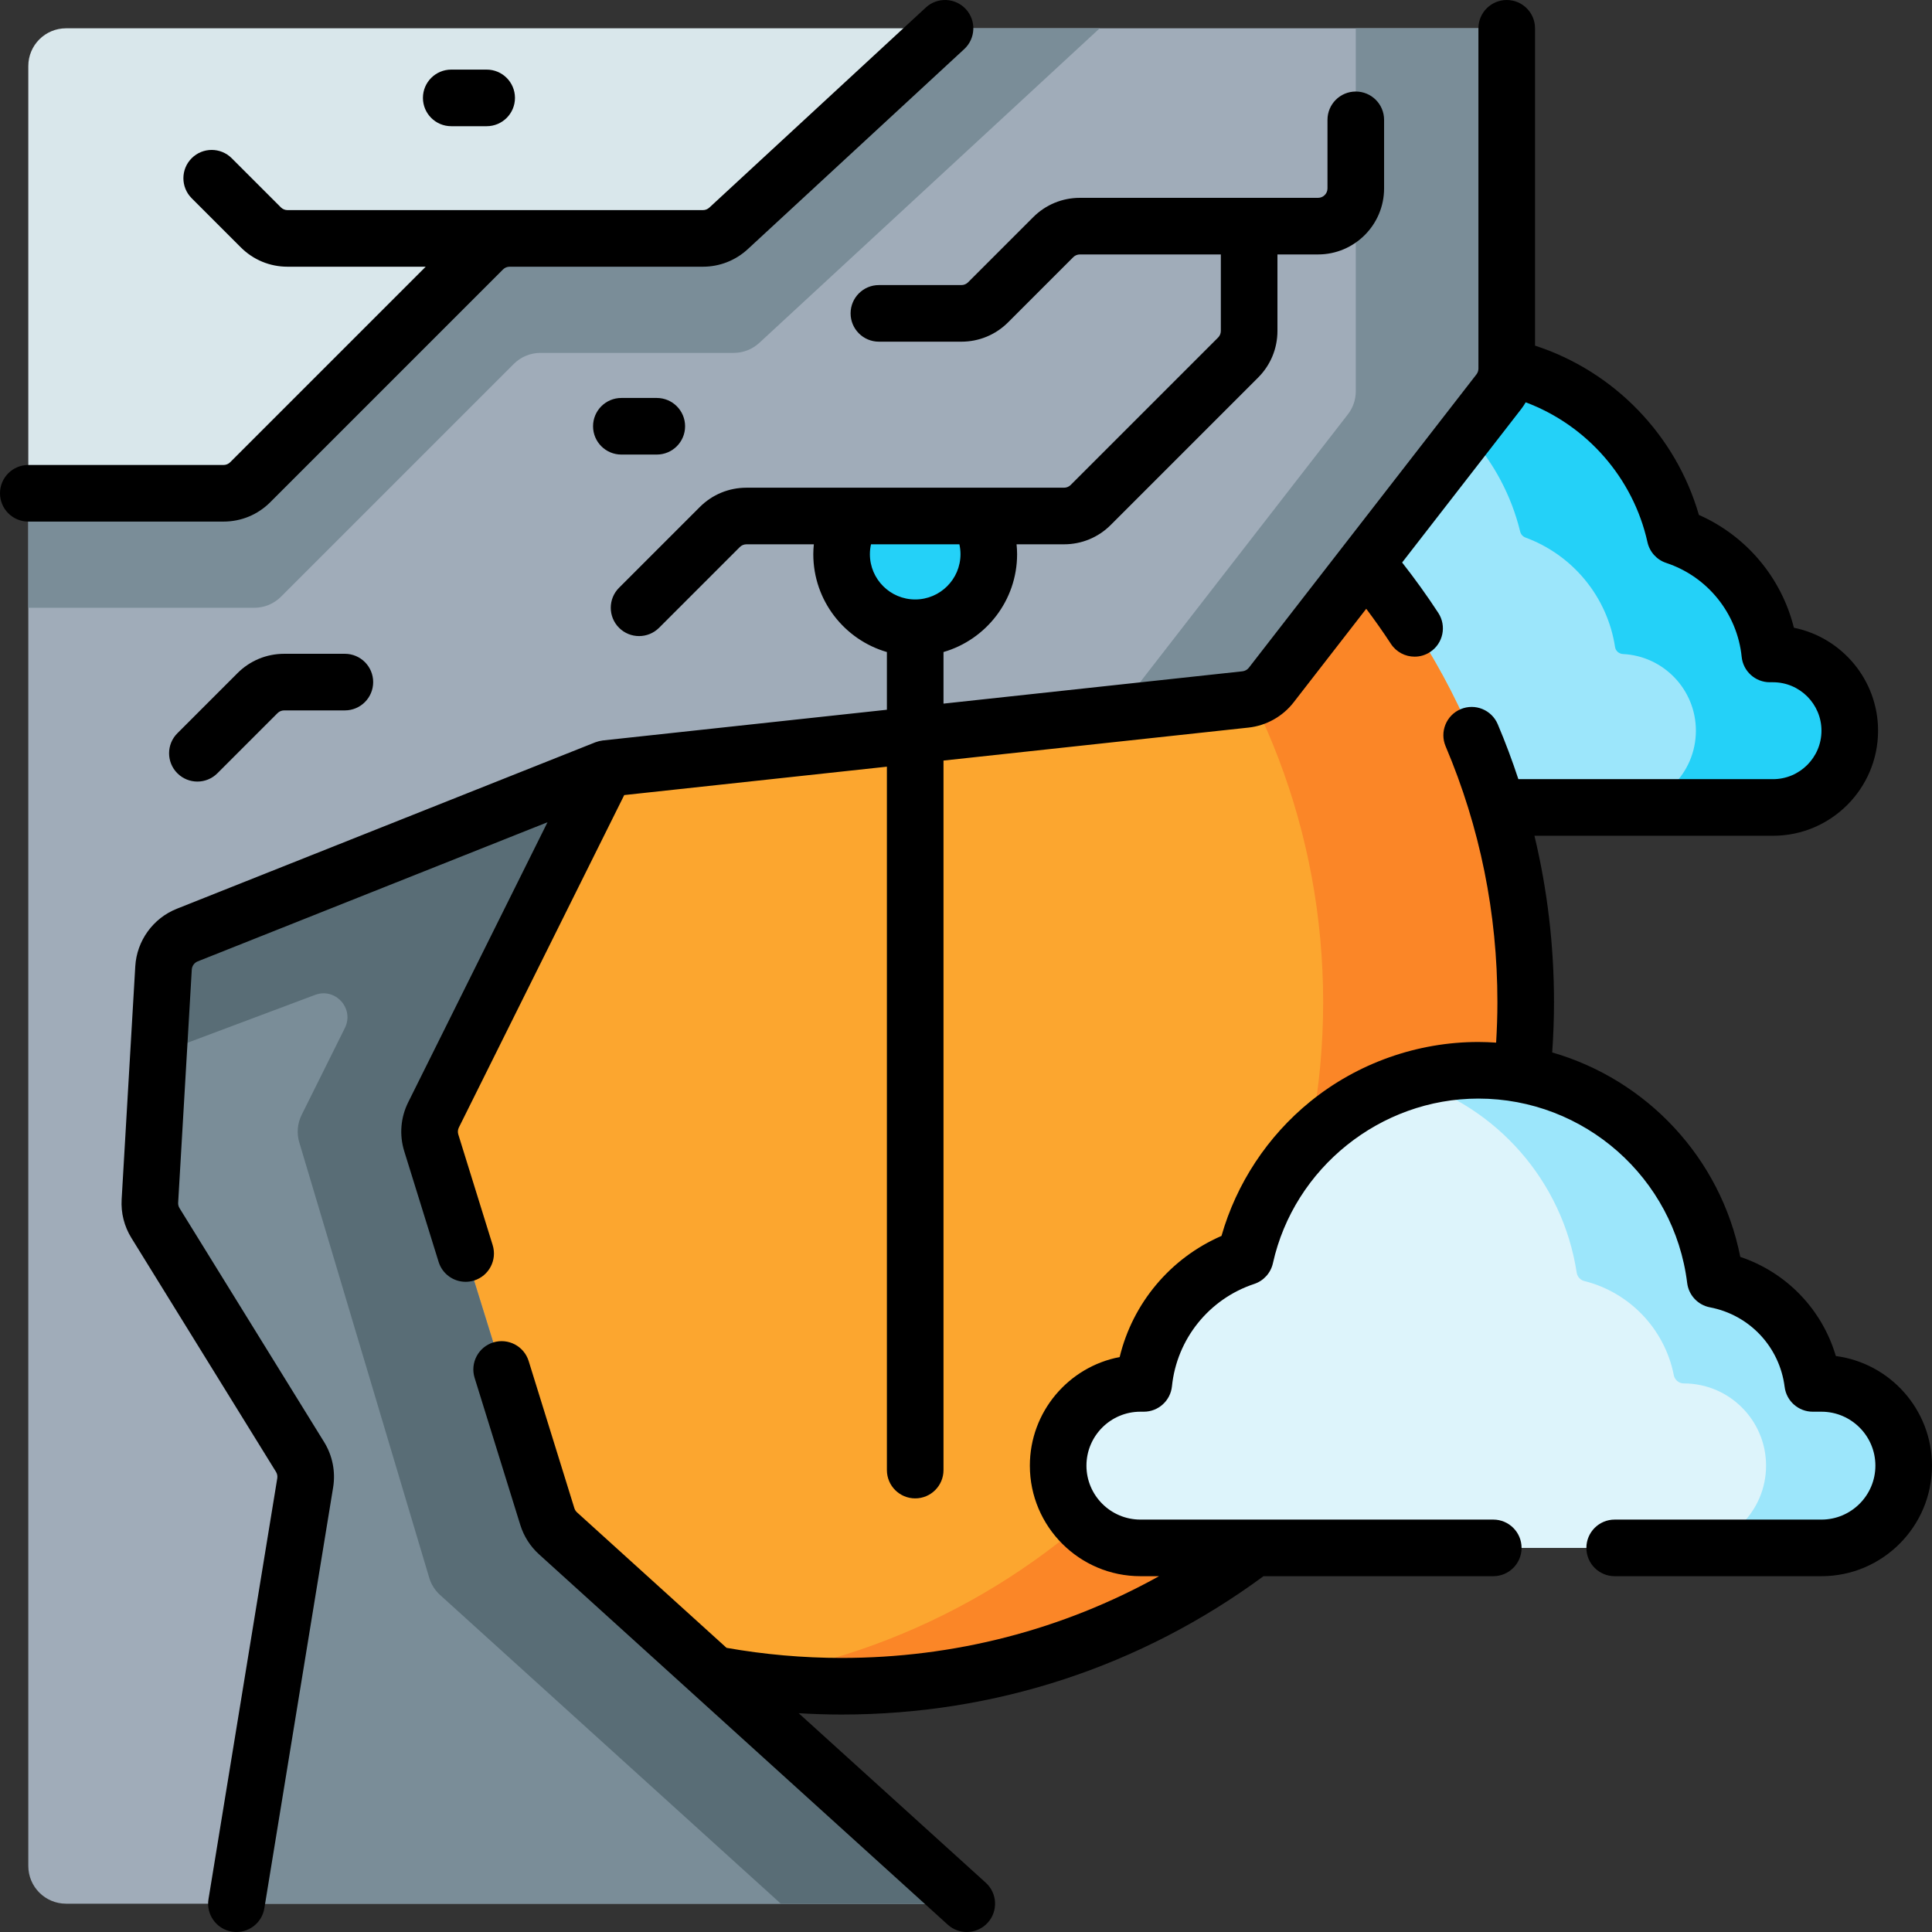 <svg xmlns="http://www.w3.org/2000/svg" id="Capa_1" viewBox="0 0 512.001 512.001"><rect x="0" y="0" width="512.001" height="512.001" fill="#333333" stroke="none"/><g><g><g><path d="m482.705 366.617h-2.311c-1.742-13.84-12.271-24.937-25.829-27.527-3.86-31.253-30.488-55.454-62.786-55.454-30.216 0-55.47 21.183-61.763 49.504-14.509 4.805-25.297 17.778-26.896 33.477h-.906c-12.037 0-21.795 9.758-21.795 21.795 0 12.037 9.758 21.795 21.795 21.795h180.491c12.037 0 21.795-9.758 21.795-21.795 0-12.037-9.758-21.795-21.795-21.795z" fill="#ddf4fb"></path><g><path d="m301.418 173.304h2.157c1.626-12.916 11.453-23.273 24.106-25.69 3.603-29.168 28.454-51.754 58.597-51.754 28.2 0 51.769 19.769 57.642 46.201 13.541 4.485 23.609 16.592 25.101 31.243h.846c11.234 0 20.341 9.107 20.341 20.341 0 11.234-9.107 20.341-20.341 20.341h-168.449c-11.234 0-20.341-9.107-20.341-20.341 0-11.234 9.107-20.341 20.341-20.341z" fill="#9ce6fb"></path><path d="m490.208 193.384c.071 5.721-2.222 10.911-5.958 14.646-3.68 3.68-8.77 5.96-14.38 5.96h-40.78c5.61 0 10.7-2.28 14.38-5.96s5.96-8.77 5.96-14.39c0-10.883-8.556-19.775-19.305-20.314-.003 0-.007 0-.011-.001-1.053-.049-1.948-.811-2.107-1.854-2.046-13.416-11.326-24.443-23.73-29.014-.705-.26-1.233-.842-1.411-1.572-4.675-19.17-18.698-34.682-36.966-41.406 6.35-2.34 13.21-3.62 20.38-3.62 28.2 0 51.77 19.77 57.64 46.2 13.54 4.49 23.61 16.59 25.1 31.24h.326c11.22.001 20.724 8.865 20.862 20.085z" fill="#24d1f8"></path></g><g><circle cx="223.033" cy="265.577" fill="#fca62f" r="181.294"></circle><path d="m404.331 265.58c0 100.12-81.17 181.29-181.3 181.29-9.12 0-18.08-.67-26.83-1.98 87.4-12.96 154.45-88.31 154.45-179.31 0-91.01-67.05-166.36-154.45-179.32 8.75-1.31 17.71-1.98 26.83-1.98 100.13 0 181.3 81.17 181.3 181.3z" fill="#fb8627"></path><g><g><path d="m399.3 7.5v90.18c0 2.22-.74 4.38-2.1 6.13l-60.31 77.74c-1.67 2.14-4.13 3.52-6.83 3.81l-169.52 18.33-45.65 91.77c-1.14 2.3-1.36 4.96-.6 7.41l30.76 99.04c.53 1.71 1.51 3.24 2.83 4.44l108.32 98.15h-238.7c-5.52 0-10-4.48-10-10v-363.78l157.26-104.77 85.68-18.45z" fill="#a0acb9"></path><path d="m291.43 7.5-90.2 83.36c-1.85 1.71-4.27 2.66-6.79 2.66h-51.22c-2.65 0-5.19 1.05-7.07 2.93l-61.69 61.69c-1.87 1.87-4.41 2.93-7.07 2.93h-59.89v-30.35l157.26-104.77 85.68-18.45z" fill="#7a8d98"></path><path d="m399.3 7.5v90.18c0 2.22-.74 4.38-2.1 6.13l-60.31 77.74c-1.67 2.14-4.13 3.52-6.83 3.81l-34.69 3.75c.56-.46 1.07-.98 1.52-1.56l60.31-77.74c1.36-1.75 2.1-3.91 2.1-6.13v-96.18z" fill="#7a8d98"></path><g><path d="m43.339 256.512-3.613 61.768c-.12 2.053.396 4.093 1.477 5.842l38.316 61.98c1.268 2.051 1.752 4.491 1.363 6.871l-18.223 111.527h193.545l-108.321-98.148c-1.326-1.201-2.305-2.736-2.836-4.445l-30.752-99.032c-.763-2.458-.549-5.115.597-7.419l45.649-91.768-110.915 44.116c-3.609 1.435-6.06 4.831-6.287 8.708z" fill="#7a8d98"></path><path d="m147.883 406.352c-1.326-1.201-2.305-2.736-2.836-4.445l-30.752-99.032c-.763-2.458-.549-5.115.597-7.419l45.648-91.765h-.003l-110.911 44.113c-3.609 1.435-6.06 4.831-6.287 8.708l-1.328 22.707 41.482-15.559c5.392-2.022 10.471 3.608 7.907 8.764l-11.46 23.036c-1.14 2.3-1.36 4.96-.59 7.41l34.43 115.36c.53 1.71 1.51 3.24 2.84 4.45l90.31 81.82h49.27l.001-.002z" fill="#596d76"></path></g></g><g><path d="m225.883 136.745c-1.797 2.952-2.85 6.405-2.85 10.114 0 10.772 8.733 19.505 19.505 19.505s19.505-8.733 19.505-19.505c0-3.708-1.054-7.162-2.85-10.114z" fill="#24d1f8"></path></g><g><path d="m7.501 17.5v113.225h51.739c2.652 0 5.196-1.054 7.071-2.929l61.687-61.687c1.875-1.875 4.419-2.929 7.071-2.929h51.217c2.516 0 4.94-.948 6.787-2.656l57.371-53.024h-232.943c-5.523 0-10 4.477-10 10z" fill="#d9e7eb"></path></g></g></g><g><path d="m482.705 366.617h-2.311c-1.742-13.84-12.271-24.937-25.829-27.527-3.86-31.253-30.488-55.454-62.786-55.454-30.216 0-55.47 21.183-61.763 49.504-14.509 4.805-25.297 17.778-26.896 33.477h-.906c-12.037 0-21.795 9.758-21.795 21.795 0 12.037 9.758 21.795 21.795 21.795h180.491c12.037 0 21.795-9.758 21.795-21.795 0-12.037-9.758-21.795-21.795-21.795z" fill="#ddf4fb"></path><path d="m504.499 388.654c-.129 12.036-10.316 21.556-22.354 21.556h-35.913c12.044 0 21.794-9.761 21.794-21.794 0-6.022-2.443-11.465-6.386-15.408s-9.386-6.386-15.408-6.386c-1.298 0-2.407-.921-2.658-2.194-2.411-12.226-11.74-21.962-23.739-24.95-1.063-.265-1.832-1.164-1.998-2.246-3.727-24.266-21.235-44.001-44.294-50.928 5.775-1.736 11.894-2.668 18.237-2.668 32.295 0 58.921 24.205 62.789 55.46 13.554 2.582 24.087 13.683 25.823 27.527h2.314c6.022 0 11.465 2.443 15.408 6.386 3.995 3.993 6.451 9.528 6.385 15.645z" fill="#9ce6fb"></path></g></g></g><g><path d="m71.613 133.1 61.687-61.688c.473-.473 1.101-.732 1.769-.732h51.217c4.417 0 8.635-1.651 11.877-4.648l57.372-53.023c3.042-2.812 3.229-7.557.417-10.599-2.811-3.041-7.556-3.229-10.598-.417l-57.373 53.023c-.463.429-1.065.664-1.696.664h-110.093c-.668 0-1.296-.26-1.768-.732l-13.02-13.02c-2.929-2.928-7.678-2.928-10.606 0-2.929 2.93-2.929 7.678 0 10.607l13.02 13.02c3.306 3.305 7.7 5.125 12.374 5.125h36.627l-51.812 51.812c-.473.473-1.101.732-1.768.732h-51.739c-4.142 0-7.5 3.357-7.5 7.5s3.358 7.5 7.5 7.5h51.739c4.674.001 9.068-1.82 12.374-5.124z"></path><path d="m75.312 173.264c-4.674 0-9.068 1.82-12.375 5.126l-15.931 15.932c-2.929 2.929-2.928 7.678 0 10.606 1.464 1.464 3.384 2.196 5.303 2.196s3.839-.732 5.303-2.197l15.93-15.931c.473-.473 1.101-.732 1.769-.732h16.085c4.142 0 7.5-3.357 7.5-7.5s-3.358-7.5-7.5-7.5z"></path><path d="m164.666 105.464c-4.142 0-7.5 3.357-7.5 7.5s3.358 7.5 7.5 7.5h9.391c4.142 0 7.5-3.357 7.5-7.5s-3.358-7.5-7.5-7.5z"></path><path d="m119.581 33.445h9.391c4.142 0 7.5-3.357 7.5-7.5s-3.358-7.5-7.5-7.5h-9.391c-4.142 0-7.5 3.357-7.5 7.5s3.358 7.5 7.5 7.5z"></path><path d="m486.518 359.364c-3.643-12.354-13.07-22.164-25.324-26.274-5.198-26.266-24.814-46.963-49.843-54.181.309-4.431.476-8.894.476-13.333 0-15.007-1.746-29.748-5.181-44.09h63.221c15.352 0 27.841-12.49 27.841-27.842 0-13.456-9.596-24.713-22.304-27.288-3.297-13.255-12.596-24.348-25.176-29.895-6.113-21.18-22.534-38.08-43.427-44.864v-84.097c0-4.143-3.358-7.5-7.5-7.5s-7.5 3.357-7.5 7.5v90.182c0 .552-.187 1.097-.525 1.532l-60.312 77.736c-.415.534-1.037.882-1.708.954l-79.217 8.564v-13.673c11.252-3.259 19.505-13.649 19.505-25.937 0-.875-.058-1.746-.143-2.613h12.581c4.675 0 9.07-1.821 12.375-5.126l39.056-39.056c3.305-3.306 5.125-7.7 5.125-12.374v-20.26h10.762c9.649 0 17.5-7.851 17.5-17.5v-18.174c0-4.143-3.358-7.5-7.5-7.5s-7.5 3.357-7.5 7.5v18.174c0 1.379-1.122 2.5-2.5 2.5h-63.115c-4.674 0-9.069 1.82-12.374 5.125l-17.259 17.26c-.473.473-1.101.732-1.769.732h-21.864c-4.142 0-7.5 3.357-7.5 7.5s3.358 7.5 7.5 7.5h21.864c4.674 0 9.068-1.82 12.375-5.125l17.259-17.26c.472-.473 1.1-.732 1.768-.732h37.352v20.261c0 .668-.26 1.296-.732 1.768l-39.056 39.056c-.472.473-1.1.732-1.767.732h-84.157c-4.674 0-9.068 1.82-12.375 5.125l-21.392 21.392c-2.929 2.93-2.929 7.678 0 10.607 1.464 1.464 3.384 2.196 5.303 2.196s3.839-.732 5.303-2.196l21.392-21.392c.473-.473 1.101-.732 1.769-.732h17.852c-.085.867-.143 1.738-.143 2.613 0 12.288 8.253 22.678 19.505 25.937v15.294l-75.303 8.141c-.671.087-1.33.25-1.966.488l-110.916 44.116c-6.288 2.501-10.606 8.482-11.002 15.239l-3.613 61.768c-.211 3.611.683 7.146 2.585 10.224l38.316 61.98c.317.513.438 1.122.34 1.718l-18.223 111.527c-.668 4.088 2.104 7.942 6.192 8.611.41.066.816.099 1.219.099 3.609 0 6.792-2.613 7.393-6.292l18.224-111.526c.681-4.165-.167-8.436-2.386-12.024l-38.315-61.979c-.272-.439-.4-.945-.37-1.461l3.613-61.768c.056-.966.673-1.82 1.572-2.178l92.695-36.869-36.917 74.213c-2.015 4.051-2.385 8.662-1.043 12.982l9.104 29.317c.999 3.216 3.961 5.278 7.16 5.278.737 0 1.486-.109 2.227-.339 3.956-1.229 6.167-5.432 4.938-9.387l-9.104-29.317c-.192-.618-.139-1.277.149-1.855l43.821-88.093 69.61-7.525v186.409c0 4.143 3.358 7.5 7.5 7.5s7.5-3.357 7.5-7.5v-188.031l80.827-8.738c4.695-.507 9.049-2.938 11.948-6.671l19.255-24.818c2.28 3.036 4.473 6.137 6.537 9.296 1.439 2.201 3.838 3.397 6.285 3.397 1.407 0 2.831-.396 4.096-1.223 3.467-2.267 4.441-6.914 2.175-10.382-2.983-4.565-6.197-9.036-9.581-13.348l31.548-40.662c.442-.57.834-1.174 1.201-1.792 16.132 6.045 28.474 19.99 32.27 37.071.572 2.576 2.457 4.663 4.963 5.492 10.979 3.638 18.83 13.404 19.999 24.884.39 3.828 3.613 6.74 7.461 6.74h.846c7.081 0 12.841 5.761 12.841 12.841 0 7.081-5.76 12.842-12.841 12.842h-67.482c-1.621-4.913-3.437-9.774-5.472-14.57-1.618-3.812-6.02-5.594-9.833-3.976-3.813 1.617-5.593 6.02-3.976 9.833 9.106 21.469 13.724 44.281 13.724 67.803 0 3.573-.123 7.161-.34 10.732-1.559-.103-3.125-.173-4.707-.173-16.198 0-32.031 5.615-44.582 15.811-11.293 9.174-19.531 21.693-23.493 35.585-13.548 5.886-23.543 17.833-26.983 32.103-13.537 2.578-23.801 14.502-23.801 28.778 0 16.153 13.142 29.295 29.295 29.295h4.941c-25.606 14.228-54.279 21.663-84.123 21.663-10.242 0-20.489-.908-30.496-2.678l-39.62-35.899c-.331-.3-.575-.684-.708-1.111l-12.107-38.988c-1.229-3.954-5.432-6.162-9.387-4.938-3.956 1.229-6.167 5.432-4.938 9.388l12.107 38.988c.928 2.989 2.645 5.679 4.962 7.778l108.32 98.148c1.436 1.301 3.238 1.942 5.034 1.942 2.044 0 4.08-.83 5.56-2.464 2.781-3.069 2.548-7.812-.521-10.594l-49.58-44.924c3.786.226 7.58.352 11.374.352 40.611 0 79.232-12.677 111.806-36.663h60.894c4.142 0 7.5-3.357 7.5-7.5s-3.358-7.5-7.5-7.5h-93.519c-7.882 0-14.295-6.413-14.295-14.295s6.413-14.295 14.295-14.295h.906c3.848 0 7.072-2.912 7.461-6.74 1.274-12.511 9.828-23.154 21.792-27.116 2.506-.83 4.391-2.916 4.963-5.493 5.618-25.282 28.513-43.632 54.441-43.632 28.108 0 51.901 21.011 55.343 48.874.399 3.231 2.838 5.836 6.036 6.447 10.504 2.006 18.459 10.484 19.794 21.097.472 3.75 3.661 6.563 7.441 6.563h2.312c7.882 0 14.295 6.413 14.295 14.295s-6.413 14.295-14.295 14.295h-54.795c-4.142 0-7.5 3.357-7.5 7.5s3.358 7.5 7.5 7.5h54.795c16.153 0 29.295-13.142 29.295-29.295-.002-14.86-11.126-27.173-25.484-29.047zm-255.985-212.506c0-.881.1-1.757.294-2.613h23.422c.194.856.294 1.732.294 2.613 0 6.619-5.385 12.005-12.005 12.005s-12.005-5.385-12.005-12.005z"></path></g></g><g></g><g></g><g></g><g></g><g></g><g></g><g></g><g></g><g></g><g></g><g></g><g></g><g></g><g></g><g></g></svg>